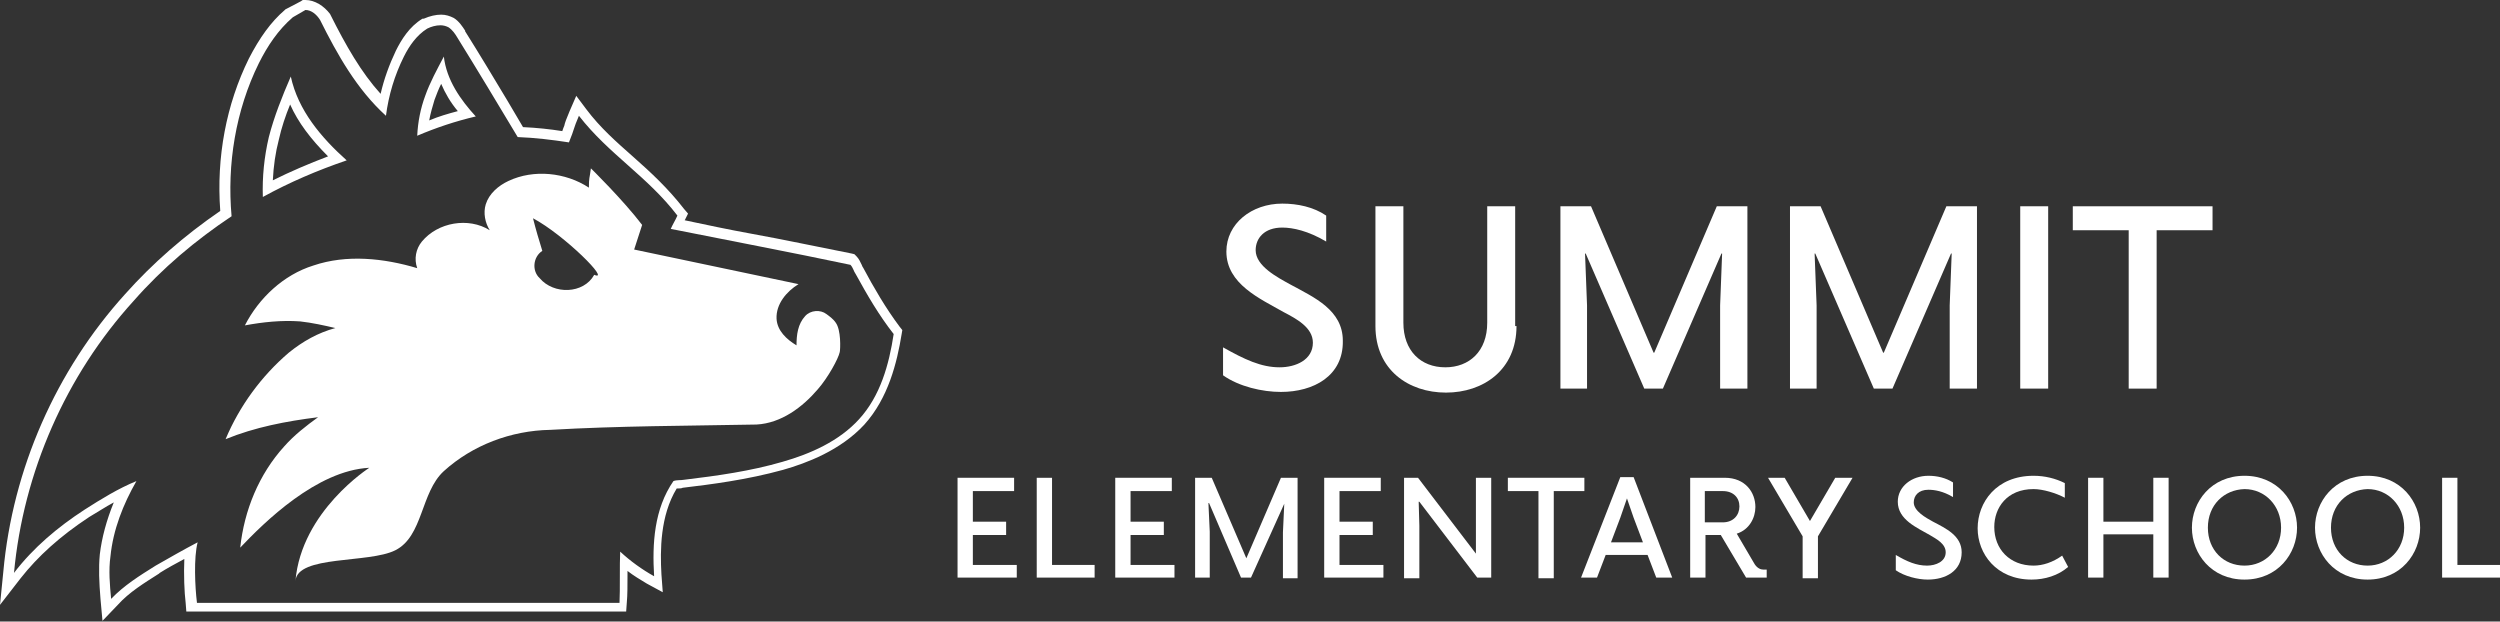 <?xml version="1.0" encoding="utf-8"?>
<!-- Generator: Adobe Illustrator 26.3.1, SVG Export Plug-In . SVG Version: 6.00 Build 0)  -->
<svg version="1.1" id="Layer_1" xmlns="http://www.w3.org/2000/svg" xmlns:xlink="http://www.w3.org/1999/xlink" x="0px" y="0px"
	 viewBox="0 0 375.7 93.4" style="enable-background:new 0 0 375.7 93.4;" xml:space="preserve">
<rect x="0" y="0" width="375.7" height="93.4" fill="#333333" stroke="none"/>
<style type="text/css">
	.st0{fill:#FFFFFF;}
</style>
<g>
	<path class="st0" d="M192.5,58.9c-2.8,0-6.3-0.8-8.7-2.5v-4.2c3.2,1.8,5.7,3,8.5,3c2.4,0,5-1.1,5-3.7c0-2.3-2.5-3.6-4.4-4.6
		c-3.5-2-8.6-4.2-8.6-9.1c0-4.2,3.8-7.2,8.4-7.2c2.3,0,4.7,0.5,6.6,1.8v3.9c-2.7-1.6-5-2.1-6.6-2.1c-2.7,0-4,1.6-4,3.4
		c0,2.4,3.3,4.1,5.3,5.2c3.5,1.9,7.8,3.8,7.8,8.4C201.9,56.5,197.4,58.9,192.5,58.9z"/>
	<path class="st0" d="M227.9,49c0,6.6-5,10-10.6,10c-5.6,0-10.6-3.4-10.6-10V31h4.2v17.5c0,4.2,2.6,6.7,6.3,6.7
		c3.6,0,6.3-2.4,6.3-6.7V31h4.2V49z"/>
	<path class="st0" d="M258.5,58.4V45.9l0.3-7.8h-0.1l-8.8,20.3h-2.8l-8.8-20.3h-0.1l0.3,7.8v12.5h-4V31h4.6l9.4,22h0.1l9.4-22h4.6
		v27.4H258.5z"/>
	<path class="st0" d="M293,58.4V45.9l0.3-7.8h-0.1l-8.8,20.3h-2.8l-8.8-20.3h-0.1l0.3,7.8v12.5h-4V31h4.6l9.4,22h0.1l9.4-22h4.6
		v27.4H293z"/>
	<path class="st0" d="M307.8,58.4h-4.2V31h4.2V58.4z"/>
	<path class="st0" d="M332.5,34.6h-8.4v23.8h-4.2V34.6h-8.4V31h21V34.6z"/>
</g>
<g>
	<path class="st0" d="M152.8,86.8h-8.9V71.8h8.5v2h-6.2v4.6h5v2h-5v4.5h6.6V86.8z"/>
	<path class="st0" d="M164.5,86.8h-8.7V71.8h2.3v13.1h6.4V86.8z"/>
	<path class="st0" d="M176.5,86.8h-8.9V71.8h8.5v2h-6.2v4.6h5v2h-5v4.5h6.6V86.8z"/>
	<path class="st0" d="M192.8,86.8V80l0.2-4.3h0L188,86.8h-1.5l-4.8-11.2h-0.1l0.2,4.3v6.9h-2.2V71.8h2.5l5.2,12.1h0l5.2-12.1h2.5
		v15.1H192.8z"/>
	<path class="st0" d="M207.9,86.8H199V71.8h8.5v2h-6.2v4.6h5v2h-5v4.5h6.6V86.8z"/>
	<path class="st0" d="M224,86.8H222l-8.7-11.4h-0.1l0.1,3.6v7.9H211V71.8h2.1l8.7,11.4h0l0-3.5v-7.9h2.3V86.8z"/>
	<path class="st0" d="M238.1,73.8h-4.6v13.1h-2.3V73.8h-4.6v-2h11.5V73.8z"/>
	<path class="st0" d="M251.3,86.8h-2.4l-1.3-3.4h-6.3l-1.3,3.4h-2.4l5.9-15.1h2L251.3,86.8z M246.9,81.5l-1.4-3.7l-1-2.9h0l-1,2.9
		l-1.4,3.7H246.9z"/>
	<path class="st0" d="M265.5,86.8h-3.1l-3.8-6.4h-2.3v6.4h-2.3V71.8h5.2c3.1,0,4.6,2.2,4.6,4.4c0,1.6-0.9,3.4-2.8,4l2.7,4.6
		c0.4,0.6,0.9,0.8,1.3,0.8h0.5V86.8z M258.9,73.8h-2.7v4.7h2.7c1.6,0,2.5-1.1,2.5-2.4C261.4,74.8,260.5,73.8,258.9,73.8z"/>
	<path class="st0" d="M278.4,71.8l-5.2,8.8v6.3h-2.3v-6.3l-5.2-8.8h2.5l3.8,6.5h0l3.8-6.5H278.4z"/>
	<path class="st0" d="M289.7,87.1c-1.5,0-3.5-0.5-4.8-1.4v-2.3c1.7,1,3.1,1.6,4.7,1.6c1.3,0,2.8-0.6,2.8-2c0-1.3-1.4-2-2.4-2.6
		c-1.9-1.1-4.8-2.3-4.8-5c0-2.3,2.1-3.9,4.6-3.9c1.3,0,2.6,0.3,3.7,1v2.2c-1.5-0.9-2.8-1.1-3.7-1.1c-1.5,0-2.2,0.9-2.2,1.9
		c0,1.3,1.8,2.3,2.9,2.9c1.9,1,4.3,2.1,4.3,4.6C294.8,85.8,292.4,87.1,289.7,87.1z"/>
	<path class="st0" d="M310.8,85.2c-1.5,1.3-3.5,1.9-5.5,1.9c-5.3,0-8.1-3.9-8.1-7.7c0-3.9,2.8-7.9,8.4-7.9c1.7,0,3.3,0.4,4.7,1.1
		v2.2c-1.3-0.7-3.3-1.3-4.7-1.3c-4,0-5.9,2.8-5.9,5.7c0,3.3,2.3,5.8,5.9,5.8c1.4,0,2.9-0.5,4.3-1.5L310.8,85.2z"/>
	<path class="st0" d="M325.9,86.8h-2.3v-6.5h-7.5v6.5h-2.3V71.8h2.3v6.6h7.5v-6.6h2.3V86.8z"/>
	<path class="st0" d="M345.2,79.3c0,3.9-2.9,7.8-7.9,7.8c-5,0-7.9-3.9-7.9-7.8s2.9-7.8,7.9-7.8C342.3,71.5,345.2,75.4,345.2,79.3z
		 M331.8,79.3c0,3.4,2.4,5.7,5.5,5.7c3.1,0,5.5-2.4,5.5-5.7s-2.4-5.8-5.5-5.8C334.2,73.6,331.8,75.9,331.8,79.3z"/>
	<path class="st0" d="M363.7,79.3c0,3.9-2.9,7.8-7.9,7.8c-5,0-7.9-3.9-7.9-7.8s2.9-7.8,7.9-7.8C360.8,71.5,363.7,75.4,363.7,79.3z
		 M350.3,79.3c0,3.4,2.4,5.7,5.5,5.7c3.1,0,5.5-2.4,5.5-5.7s-2.4-5.8-5.5-5.8C352.7,73.6,350.3,75.9,350.3,79.3z"/>
	<path class="st0" d="M375.7,86.8H367V71.8h2.3v13.1h6.4V86.8z"/>
</g>
<g>
	<g>
		<path class="st0" d="M45.9,1.5c0.9,0,1.7,0.7,2.2,1.5c2.6,5.2,5.5,10.4,9.9,14.4c0.4-3.1,1.3-6.1,2.7-8.9c0.8-1.6,1.9-3.2,3.5-4.2
			c0.6-0.3,1.3-0.5,2-0.5c0.4,0,0.8,0.1,1.2,0.3c0.6,0.4,1,1,1.3,1.5c3.1,5,6.1,10,9.1,15c2.6,0.1,5.1,0.4,7.7,0.8
			c0.9-2.2,0.6-1.9,1.5-4c4.5,5.8,10.3,9.1,14.8,15c-0.3,0.7-0.7,1.3-1,2c9,1.8,18,3.5,27,5.4c0.4,0.4,0.5,1,0.8,1.4
			c1.7,3.1,3.5,6.2,5.7,9c-0.7,4.6-2,9.3-5.2,12.8c-3,3.3-7.3,5.2-11.5,6.4c-4.8,1.4-9.8,2.1-14.8,2.7c-0.5,0.1-1.1,0-1.6,0.2
			c-2.9,4.2-3.2,9.4-2.9,14.3c-1.8-1-3.6-2.3-5.1-3.7c-0.1,1.9,0,5.8-0.1,7.7c-7.2,0-14.3,0-21.3,0c-14,0-27.7,0-42.2,0
			c-0.3-2.4-0.5-6.8,0.1-9.1c-2.1,1.1-4.2,2.3-6.3,3.5c-2.4,1.5-4.8,3-6.7,5c-0.2-2.1-0.4-4.3-0.1-6.4c0.4-4,1.9-7.8,3.9-11.3
			c-2.7,1.1-5.3,2.7-7.8,4.3c-4,2.6-7.7,5.7-10.6,9.5c1.4-15.1,7.8-29.7,18-40.9c4.3-4.9,9.3-9.1,14.7-12.7
			c-0.7-7.8,0.6-15.9,4.1-23c1.3-2.6,2.9-5,5.1-6.9L45.9,1.5C45.9,1.5,45.9,1.5,45.9,1.5 M62.7,20.4c2.8-1.2,5.8-2.2,8.8-2.9
			c-2.3-2.5-4.4-5.5-4.8-9c-1,1.9-2.1,3.9-2.8,5.9C63.2,16.3,62.8,18.3,62.7,20.4 M39.5,29.6c4-2.2,8.2-4,12.6-5.5
			c-3.8-3.4-7.3-7.5-8.4-12.6c-1.3,3-2.5,6-3.3,9.1C39.7,23.6,39.4,26.6,39.5,29.6 M45.9,0L45.9,0L45.9,0L45.9,0l-0.4,0l-0.3,0.2
			l-2.1,1.1l-0.2,0.1l-0.1,0.1c-2.1,1.8-3.8,4.2-5.4,7.3c-3.4,6.9-4.9,14.8-4.3,22.9c-5.4,3.7-10.2,7.9-14.3,12.5
			C8.4,55.7,1.9,70.5,0.5,85.9l-0.5,5l3.1-4c2.6-3.3,5.9-6.3,10.3-9.2c1.2-0.7,2.4-1.5,3.7-2.2c-1.1,2.7-1.8,5.3-2.1,7.8
			c-0.2,2.1-0.1,4.2,0.1,6.7l0.3,3.3l2.3-2.4c1.7-1.9,4-3.3,6.2-4.7l0.1-0.1c1.1-0.7,2.4-1.4,3.7-2.1c-0.1,2.3,0,5,0.2,6.6l0.1,1.3
			h1.3l21.4,0l20.7,0c7,0,14,0,21.3,0l1.4,0l0.1-1.4c0.1-1,0.1-2.6,0.1-4c0-0.2,0-0.4,0-0.7c0.9,0.7,1.9,1.3,2.9,1.9l2.4,1.3
			l-0.2-2.7c-0.2-3.6-0.2-8.8,2.3-12.9c0.1,0,0.2,0,0.3,0c0.2,0,0.4,0,0.6-0.1c4.2-0.5,9.7-1.2,15.1-2.7c3.5-1,8.6-2.9,12.2-6.8
			c3.6-4,4.9-9.3,5.6-13.6l0.1-0.6l-0.4-0.5c-2.1-2.8-3.9-5.9-5.5-8.9l0,0l0,0c-0.1-0.1-0.1-0.2-0.2-0.4c-0.2-0.4-0.4-0.9-0.8-1.3
			l-0.3-0.3l-0.4-0.1c-5.1-1-10.2-2.1-15.2-3c-3.3-0.6-6.6-1.3-9.9-2c0-0.1,0.1-0.1,0.1-0.2l0.4-0.8l-0.6-0.7
			c-2.4-3.1-5-5.5-7.6-7.8c-2.6-2.3-5-4.4-7.1-7.2l-1.5-2l-1,2.3c-0.5,1.2-0.7,1.7-0.8,2.2c-0.1,0.2-0.2,0.5-0.3,0.8
			c-1.9-0.3-3.8-0.5-5.9-0.6c-0.8-1.3-1.5-2.6-2.3-3.9c-2.1-3.5-4.2-7-6.4-10.5l0-0.1c-0.4-0.6-0.9-1.4-1.7-1.9l0,0l0,0
			c-0.6-0.3-1.2-0.5-1.9-0.5c-0.8,0-1.7,0.2-2.6,0.6l-0.1,0l-0.1,0c-2,1.2-3.2,3.2-4,4.8c-1,2.1-1.8,4.3-2.3,6.5
			c-2.9-3.2-5.2-7.2-7.6-12C48.7,0.9,47.3,0,45.9,0L45.9,0z M64.5,18.1c0.2-1.1,0.5-2.1,0.8-3.1c0.3-0.8,0.6-1.6,1-2.4
			c0.6,1.4,1.4,2.8,2.5,4.1C67.3,17.1,65.9,17.5,64.5,18.1L64.5,18.1z M41,27.1c0.1-2.1,0.4-4.2,0.9-6.1c0.4-1.8,1-3.6,1.7-5.3
			c1.2,2.7,3.1,5.2,5.7,7.8C46.4,24.6,43.6,25.8,41,27.1L41,27.1z"/>
	</g>
	<g>
		<path class="st0" d="M125.6,48.5c-0.4-0.6-1-1-1.4-1.3c-0.9-0.7-2.4-0.6-3.2,0.3c-1.1,1.2-1.3,2.8-1.3,4.4c-1.5-0.9-2.9-2.2-3-4
			c-0.1-2.2,1.5-4.1,3.3-5.2c-8.2-1.7-16.5-3.5-24.7-5.2l1.2-3.7c-2.9-3.8-7.7-8.5-7.7-8.5c-0.2,1.6-0.3,1.3-0.3,2.9
			c-3.5-2.3-8.3-2.8-12.1-1c-1.5,0.7-2.9,1.9-3.4,3.5c-0.4,1.3-0.1,2.8,0.6,3.9c-3.2-2-7.8-1.2-10.2,1.7c-0.9,1.1-1.2,2.6-0.7,4
			c-5-1.5-10.6-2.1-15.6-0.4c-4.5,1.4-8.2,4.9-10.3,9c2.7-0.5,5.5-0.8,8.3-0.6c1.8,0.2,3.6,0.6,5.3,1c-2.6,0.7-4.9,2-7,3.7
			c-4.1,3.5-7.4,8-9.5,13c4.4-1.8,9.1-2.7,13.9-3.3c-1.8,1.3-3.6,2.7-5.1,4.4c-3.8,4.2-6,9.6-6.6,15.2c3.6-3.8,11.5-11.6,19.4-12
			c0,0-10.2,6.5-11.1,17c0.3-3.9,11-2.6,15-4.6c4.2-2.1,3.8-8.7,7.3-11.9c4.3-3.9,10.1-6.1,16-6.2c10.3-0.6,20.6-0.6,31-0.8
			c3.7-0.2,6.9-2.6,9.2-5.3c1.5-1.7,3.1-4.6,3.3-5.6C126.3,52.4,126.4,49.6,125.6,48.5z M89.3,41.3c-1.6,2.9-6.1,3-8.2,0.5
			c-1.2-1.1-1-3.2,0.4-4.1c-0.5-1.6-1-3.3-1.4-4.9C84.8,35.3,91.9,42.4,89.3,41.3z"/>
	</g>
</g>
</svg>

